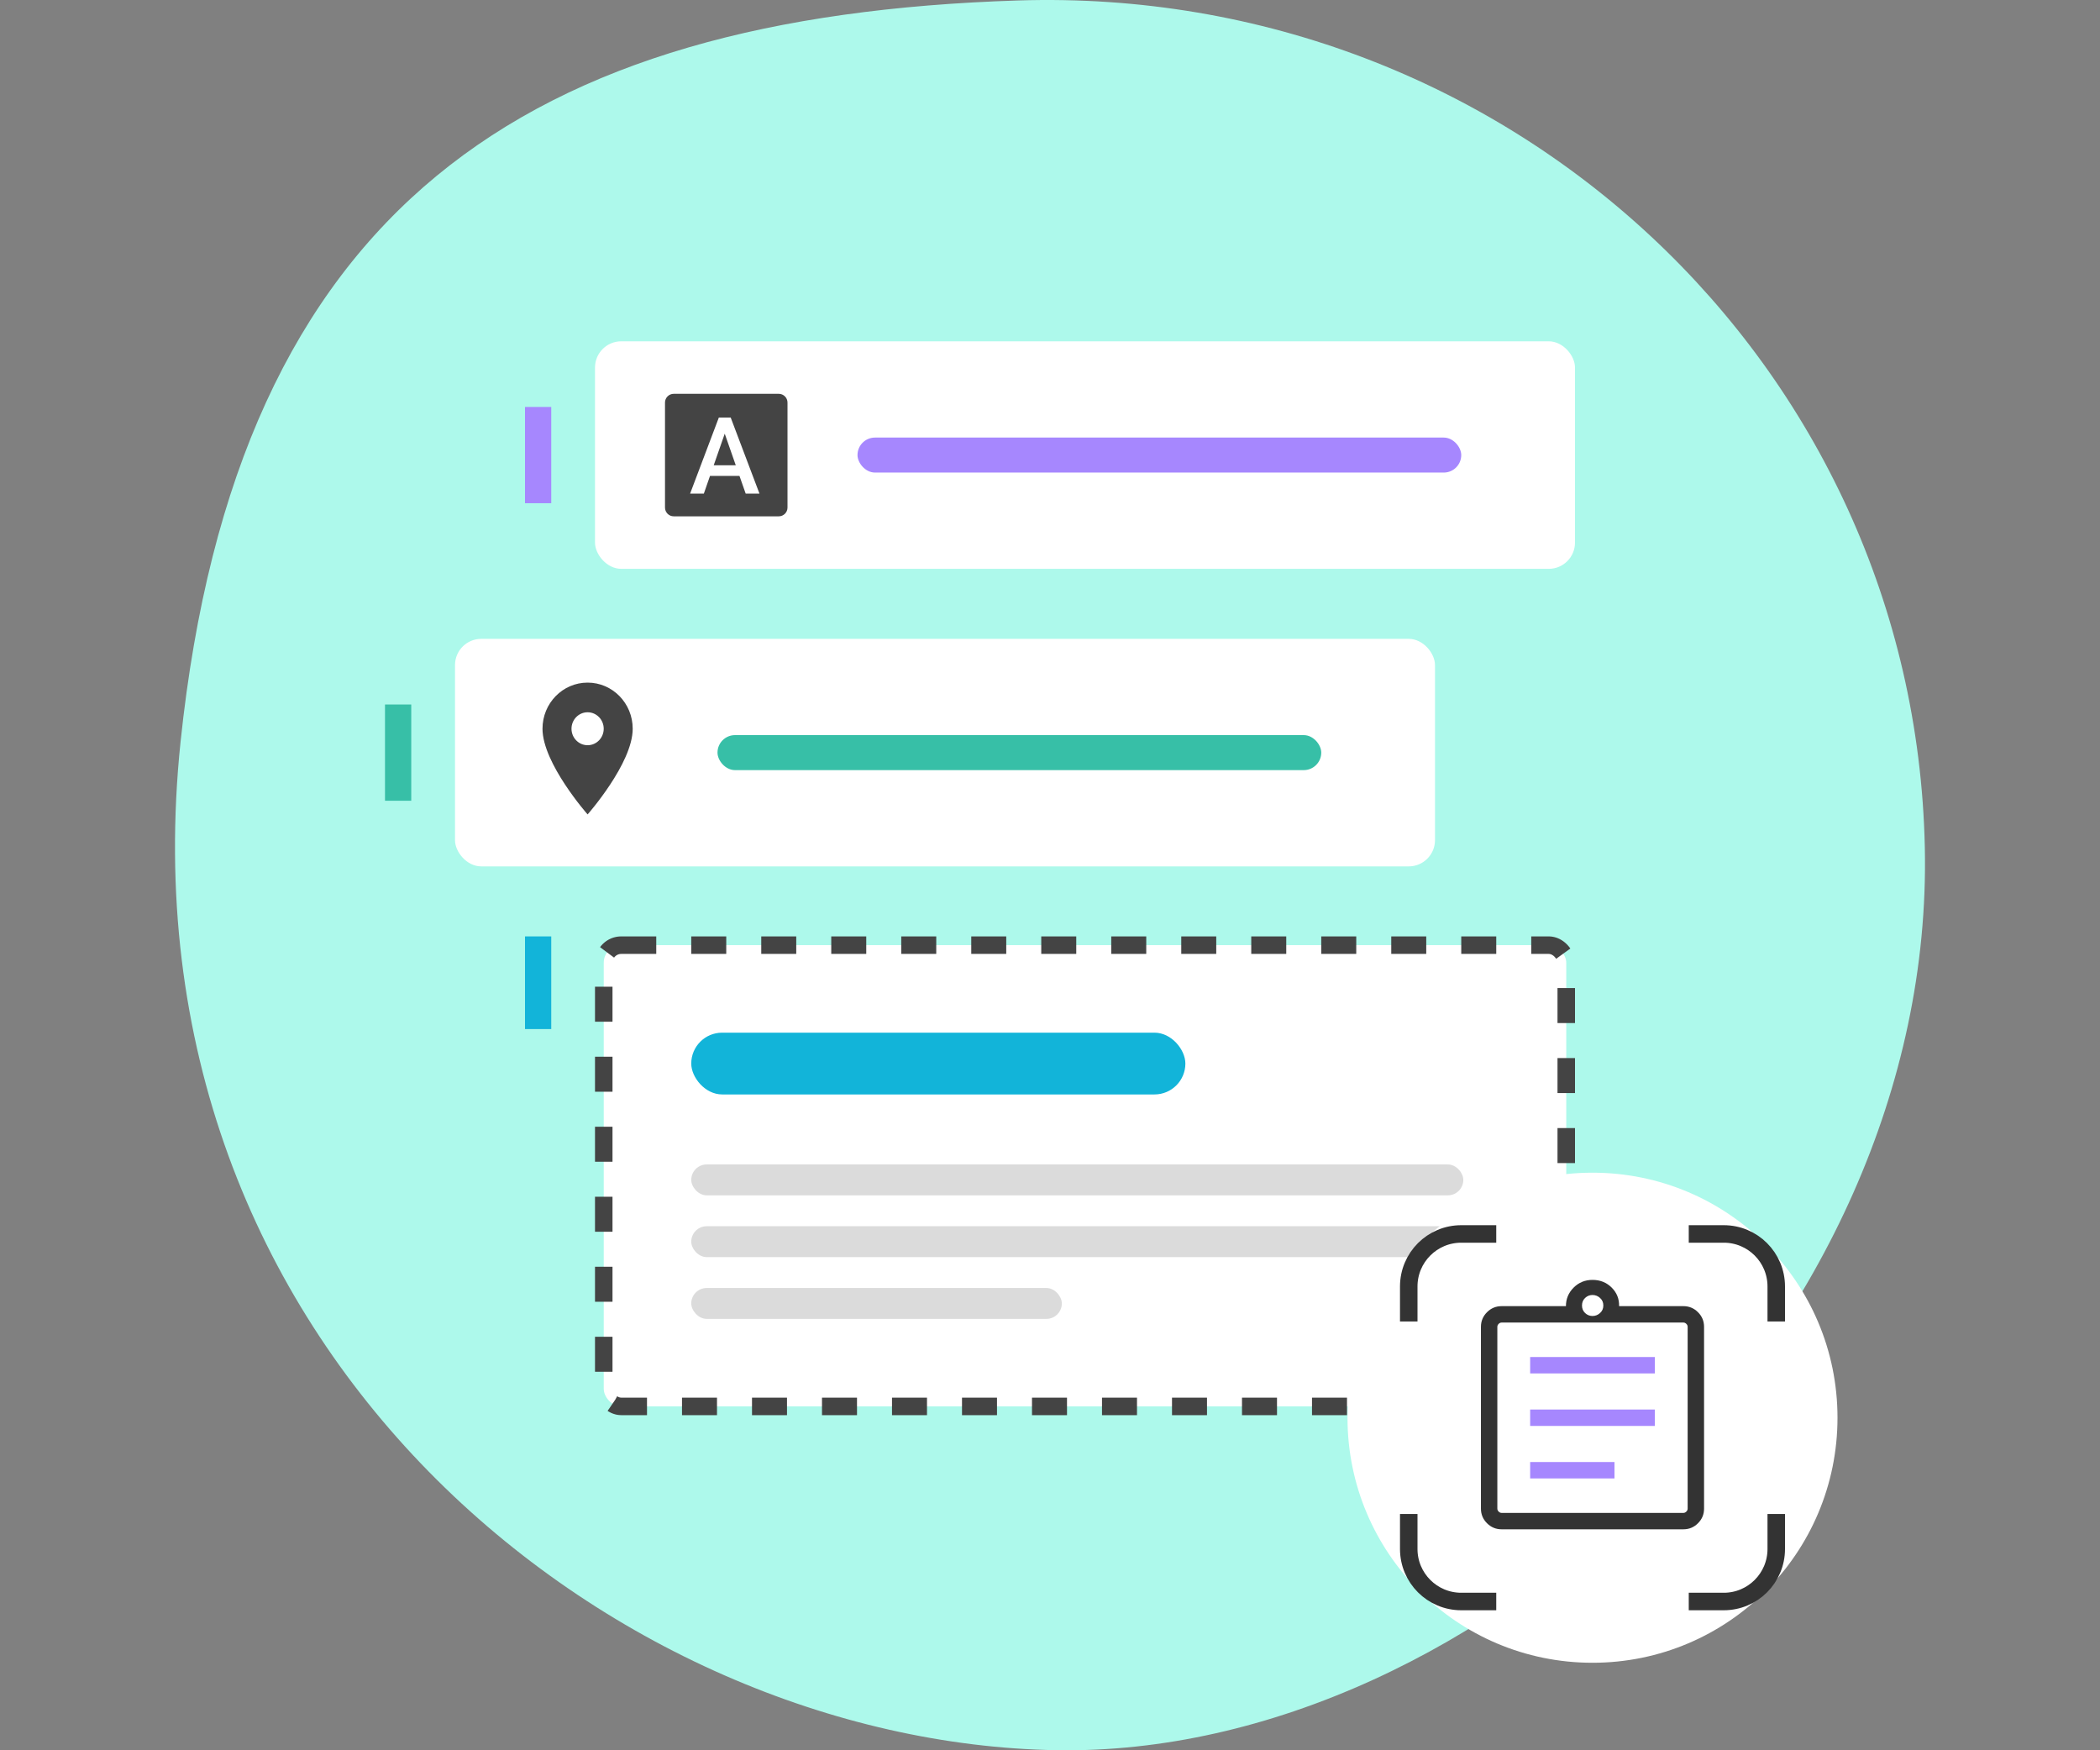 <svg width="240" height="200" viewBox="0 0 240 200" fill="none" xmlns="http://www.w3.org/2000/svg">
<rect x="0" y="0" width="240" height="200" fill="#808080" stroke="none"/>
<path d="M219.98 96.794C221.183 152.005 169.227 200.815 120.707 199.99C70.23 199.131 13.338 154.387 20.636 84.767C27.058 23.506 60.321 1.836 116.351 0.053C172.38 -1.73 218.776 41.583 219.98 96.794Z" fill="#ADF9EB"/>
<rect x="60" y="46.501" width="3" height="10.999" fill="#A687FE"/>
<rect x="68" y="39" width="112" height="26" rx="3" fill="white"/>
<path d="M82.827 49.557L84.087 53.162H81.568L82.827 49.557Z" fill="#444444"/>
<path fill-rule="evenodd" clip-rule="evenodd" d="M77 45C76.448 45 76 45.448 76 46V58C76 58.552 76.448 59 77 59H89C89.552 59 90 58.552 90 58V46C90 45.448 89.552 45 89 45H77ZM80.44 56.402L81.144 54.379H84.51L85.221 56.402H86.796L83.508 47.712H82.153L78.87 56.402H80.44Z" fill="#444444"/>
<rect x="98" y="50" width="69" height="4" rx="2" fill="#A687FE"/>
<rect x="44" y="80.501" width="3" height="10.999" fill="#37BFA7"/>
<rect x="52" y="73" width="112" height="26" rx="3" fill="white"/>
<path d="M67.155 78C64.305 78 62 80.357 62 83.272C62 87.225 67.155 93.062 67.155 93.062C67.155 93.062 72.309 87.225 72.309 83.272C72.309 80.357 70.004 78 67.155 78ZM67.155 85.154C66.138 85.154 65.314 84.311 65.314 83.272C65.314 82.232 66.138 81.389 67.155 81.389C68.171 81.389 68.996 82.232 68.996 83.272C68.996 84.311 68.171 85.154 67.155 85.154Z" fill="#444444"/>
<rect x="82" y="84" width="69" height="4" rx="2" fill="#37BFA7"/>
<rect x="60" y="107" width="3" height="10.588" fill="#12B4D9"/>
<rect x="69" y="108" width="110" height="52.706" rx="2" fill="white"/>
<rect x="79" y="118" width="56.471" height="7.059" rx="3.529" fill="#12B4D9"/>
<rect x="79" y="133.059" width="88.235" height="3.529" rx="1.765" fill="#DBDBDB"/>
<rect x="79" y="140.118" width="88.235" height="3.529" rx="1.765" fill="#DBDBDB"/>
<rect x="79" y="147.177" width="42.353" height="3.529" rx="1.765" fill="#DBDBDB"/>
<rect x="69" y="108" width="110" height="52.706" rx="2" stroke="#444444" stroke-width="2" stroke-dasharray="4 4"/>
<circle cx="182" cy="162" r="28" fill="white"/>
<path d="M193 141L197 141C200.314 141 203 143.686 203 147L203 151" stroke="#333333" stroke-width="2"/>
<path d="M203 173L203 177C203 180.314 200.314 183 197 183L193 183" stroke="#333333" stroke-width="2"/>
<path d="M171 183L167 183C163.686 183 161 180.314 161 177L161 173" stroke="#333333" stroke-width="2"/>
<path d="M161 151L161 147C161 143.686 163.686 141 167 141L171 141" stroke="#333333" stroke-width="2"/>
<mask id="mask0_4_2182" style="mask-type:alpha" maskUnits="userSpaceOnUse" x="164" y="144" width="36" height="36">
<rect x="164" y="144" width="36" height="36" fill="#D9D9D9"/>
</mask>
<g mask="url(#mask0_4_2182)">
<path d="M171.612 174.75C170.962 174.75 170.406 174.519 169.944 174.056C169.481 173.594 169.25 173.038 169.25 172.388V151.612C169.25 150.962 169.481 150.406 169.944 149.944C170.406 149.481 170.962 149.25 171.612 149.25H178.963C178.963 148.425 179.256 147.719 179.844 147.131C180.431 146.544 181.15 146.25 182 146.25C182.875 146.25 183.606 146.544 184.194 147.131C184.782 147.719 185.063 148.425 185.038 149.25H192.388C193.038 149.25 193.594 149.481 194.056 149.944C194.519 150.406 194.75 150.962 194.75 151.612V172.388C194.75 173.038 194.519 173.594 194.056 174.056C193.594 174.519 193.038 174.75 192.388 174.75H171.612ZM171.612 172.875H192.388C192.513 172.875 192.625 172.825 192.725 172.725C192.825 172.625 192.875 172.513 192.875 172.388V151.612C192.875 151.487 192.825 151.375 192.725 151.275C192.625 151.175 192.513 151.125 192.388 151.125H171.612C171.487 151.125 171.375 151.175 171.275 151.275C171.175 151.375 171.125 151.487 171.125 151.612V172.388C171.125 172.513 171.175 172.625 171.275 172.725C171.375 172.825 171.487 172.875 171.612 172.875ZM182 150.375C182.325 150.375 182.613 150.262 182.862 150.037C183.112 149.812 183.238 149.525 183.238 149.175C183.238 148.825 183.112 148.538 182.862 148.313C182.613 148.088 182.325 147.975 182 147.975C181.675 147.975 181.393 148.088 181.156 148.313C180.919 148.538 180.8 148.825 180.8 149.175C180.8 149.525 180.919 149.812 181.156 150.037C181.393 150.262 181.675 150.375 182 150.375Z" fill="#333333"/>
<path d="M189.125 156.937H174.875V155.063H189.125V156.937Z" fill="#A687FE"/>
<path d="M189.125 162.938H174.875V161.062H189.125V162.938Z" fill="#A687FE"/>
<path d="M184.513 168.937H174.875V167.062H184.513V168.937Z" fill="#A687FE"/>
</g>
</svg>
